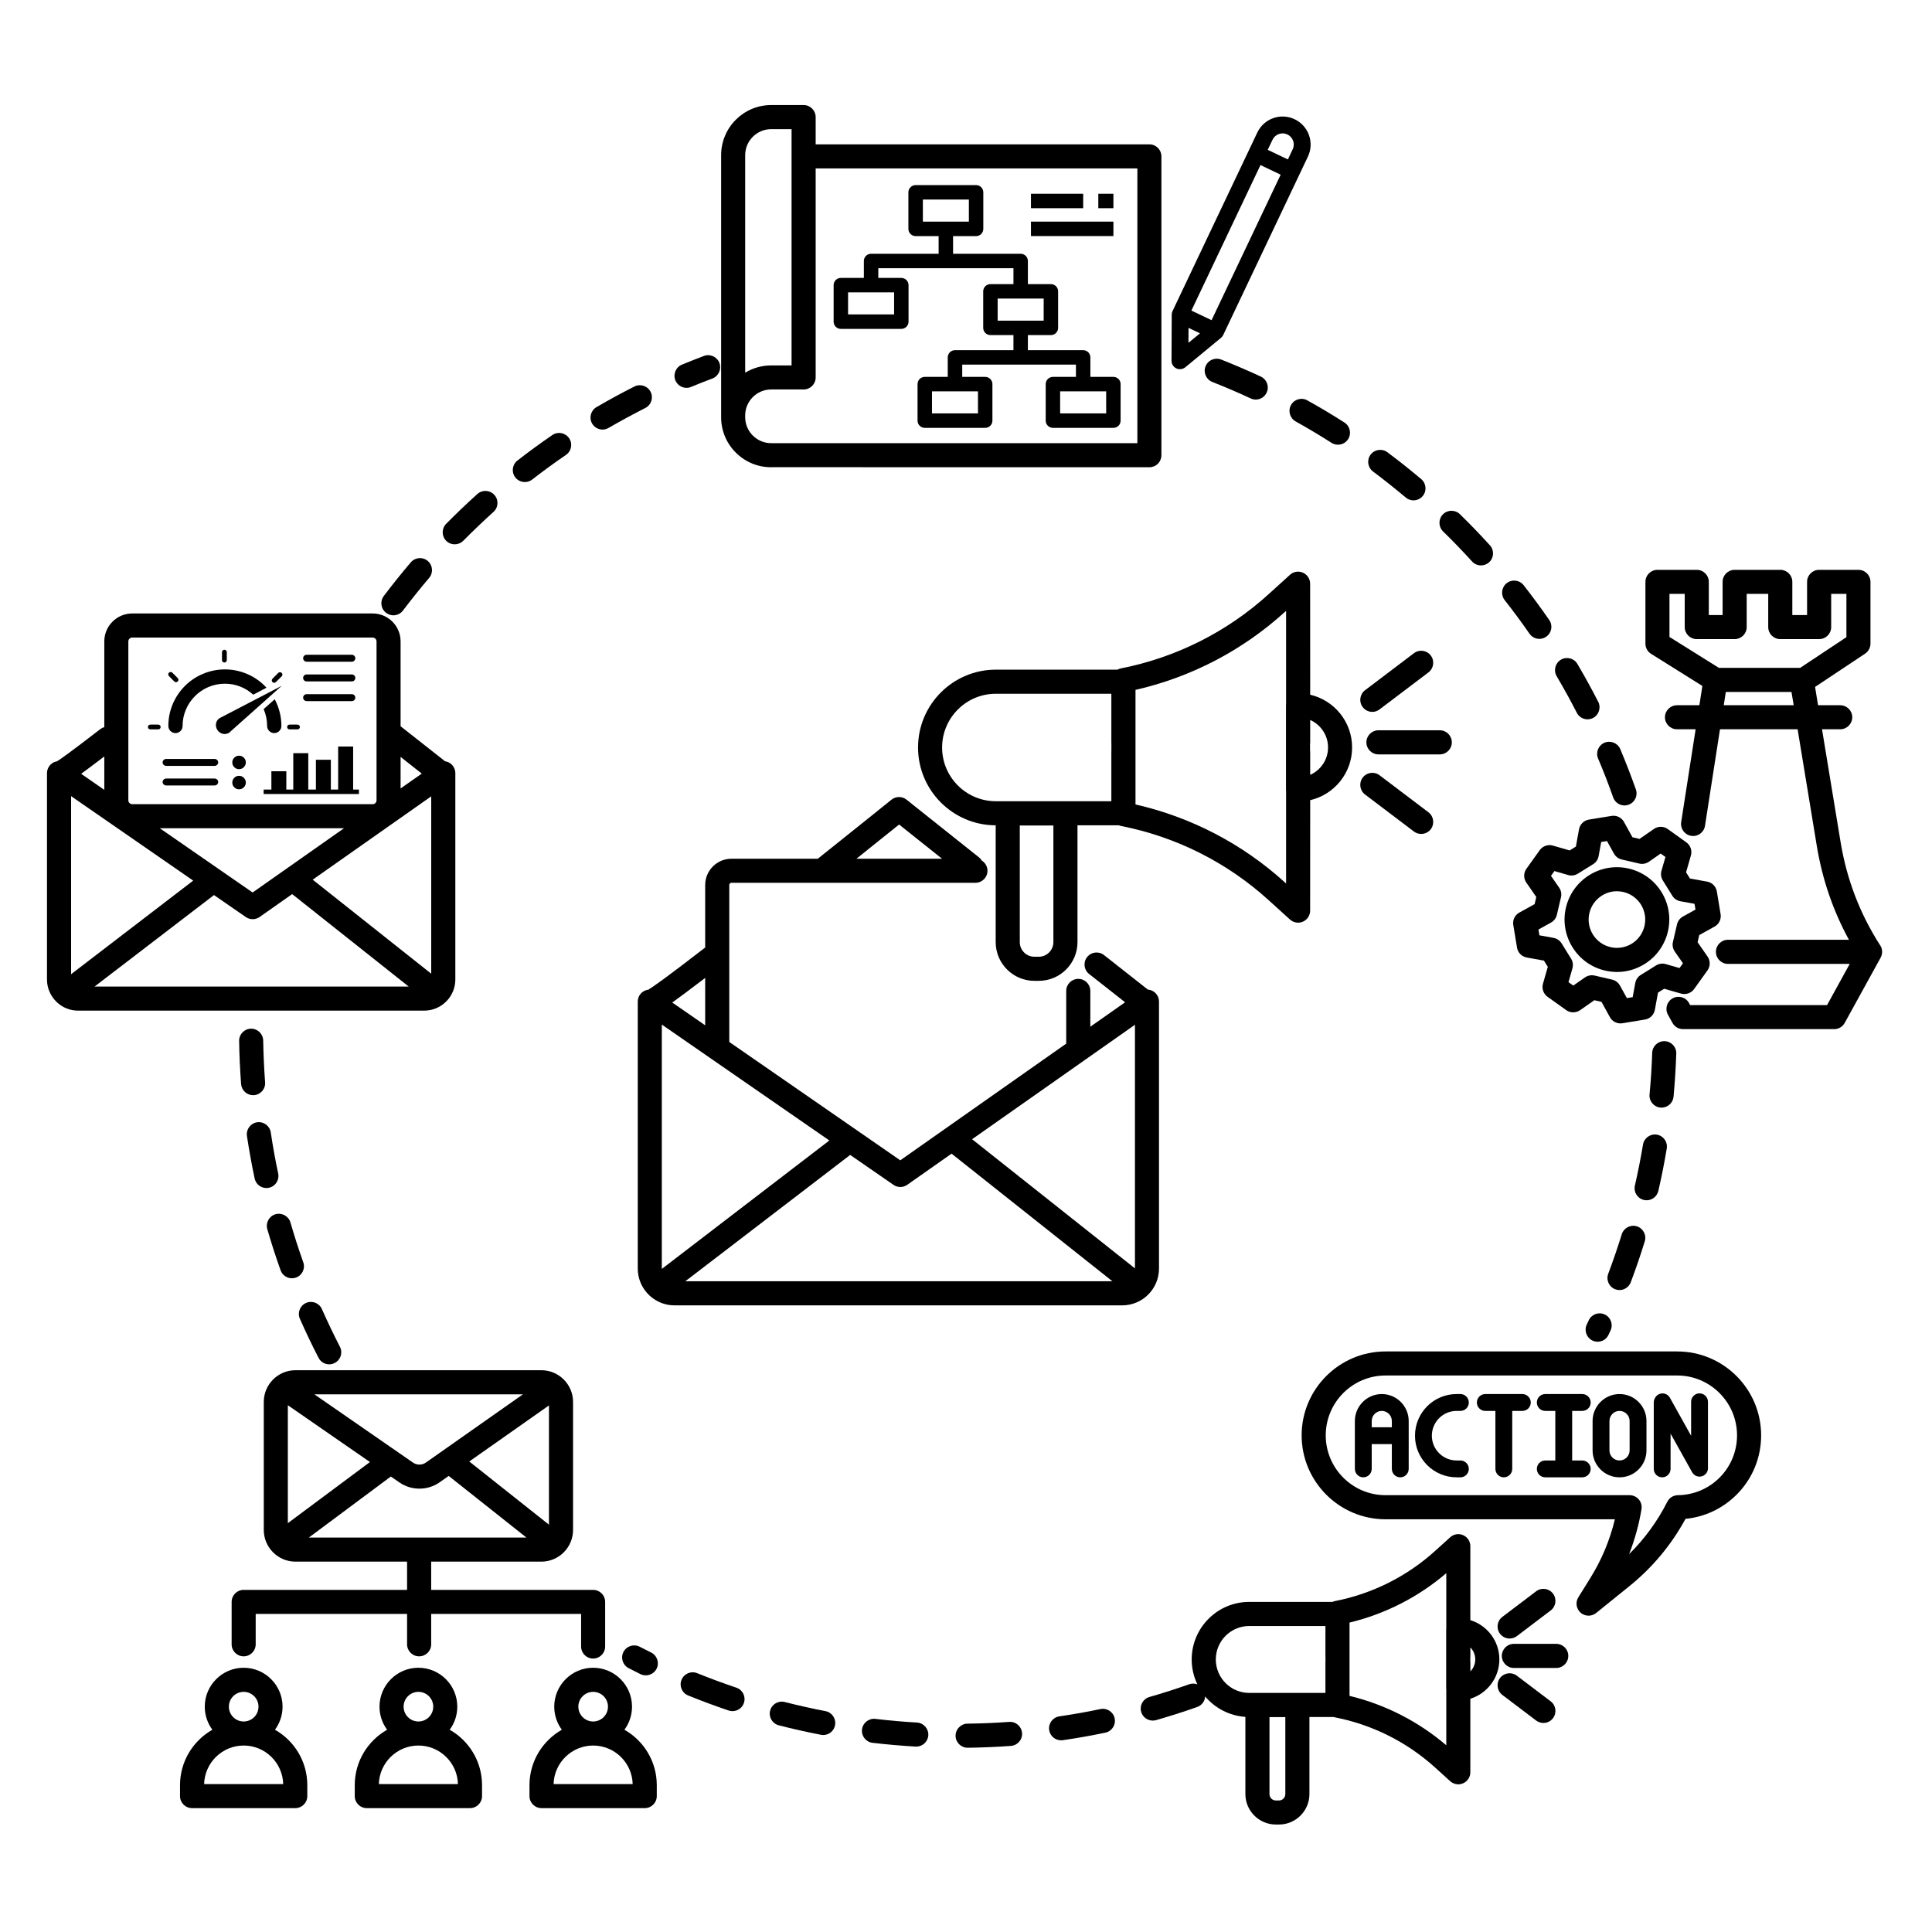 <svg xmlns="http://www.w3.org/2000/svg" xmlns:xlink="http://www.w3.org/1999/xlink" width="200" zoomAndPan="magnify" viewBox="0 0 150 150" height="200" preserveAspectRatio="xMidYMid meet" version="1.0"><defs><clipPath id="580e67c127"><path d="M 55 8.156 L 91 8.156 L 91 37 L 55 37 Z M 55 8.156 " clip-rule="nonzero"/></clipPath><clipPath id="9750cd2923"><path d="M 127 44 L 146.137 44 L 146.137 80 L 127 80 Z M 127 44 " clip-rule="nonzero"/></clipPath><clipPath id="326585a57c"><path d="M 3.637 47 L 36 47 L 36 79 L 3.637 79 Z M 3.637 47 " clip-rule="nonzero"/></clipPath><clipPath id="5f174dc7c6"><path d="M 88 119 L 117 119 L 117 141.656 L 88 141.656 Z M 88 119 " clip-rule="nonzero"/></clipPath></defs><rect x="-15" width="180" fill="#ffffff" y="-15" height="180" fill-opacity="1"/><rect x="-15" width="180" fill="#ffffff" y="-15" height="180" fill-opacity="1"/><g clip-path="url(#580e67c127)"><path fill="#000000" d="M 57.16 35.172 C 57.895 35.887 58.855 36.277 59.871 36.277 C 59.902 36.277 59.934 36.277 59.961 36.273 L 89.238 36.277 C 89.484 36.277 89.723 36.18 89.898 36.004 C 90.074 35.828 90.172 35.59 90.172 35.34 L 90.172 12.145 C 90.172 11.625 89.754 11.207 89.238 11.207 L 63.328 11.207 L 63.328 9.094 C 63.328 8.578 62.91 8.156 62.395 8.156 L 59.875 8.156 C 57.73 8.156 55.988 9.902 55.988 12.047 L 55.988 32.387 C 55.988 33.445 56.402 34.434 57.16 35.172 Z M 57.855 12.047 C 57.855 10.934 58.762 10.027 59.875 10.027 L 61.457 10.027 L 61.457 28.371 L 59.875 28.371 C 59.137 28.371 58.445 28.578 57.855 28.938 Z M 57.855 32.258 C 57.855 31.145 58.762 30.238 59.875 30.238 L 62.395 30.238 C 62.91 30.238 63.328 29.82 63.328 29.305 L 63.328 13.078 L 88.305 13.078 L 88.305 34.406 L 59.949 34.406 C 59.941 34.406 59.934 34.406 59.926 34.406 C 59.379 34.422 58.859 34.215 58.465 33.832 C 58.074 33.449 57.855 32.938 57.855 32.387 Z M 57.855 32.258 " fill-opacity="1" fill-rule="nonzero"/></g><path fill="#000000" d="M 65.281 25.535 L 69.977 25.535 C 70.285 25.535 70.539 25.285 70.539 24.973 L 70.539 22.137 C 70.539 21.828 70.285 21.578 69.977 21.578 L 68.191 21.578 L 68.191 20.824 L 78.684 20.824 L 78.684 22.059 L 76.898 22.059 C 76.586 22.059 76.336 22.309 76.336 22.617 L 76.336 25.453 C 76.336 25.762 76.586 26.016 76.898 26.016 L 78.684 26.016 L 78.684 27.188 L 74.145 27.188 C 73.836 27.188 73.582 27.438 73.582 27.75 L 73.582 29.262 L 71.797 29.262 C 71.488 29.262 71.238 29.512 71.238 29.82 L 71.238 32.66 C 71.238 32.969 71.488 33.219 71.797 33.219 L 76.492 33.219 C 76.801 33.219 77.051 32.969 77.051 32.66 L 77.051 29.82 C 77.051 29.512 76.801 29.262 76.492 29.262 L 74.707 29.262 L 74.707 28.309 L 83.535 28.309 L 83.535 29.262 L 81.75 29.262 C 81.441 29.262 81.188 29.512 81.188 29.82 L 81.188 32.66 C 81.188 32.969 81.441 33.219 81.75 33.219 L 86.445 33.219 C 86.754 33.219 87.004 32.969 87.004 32.66 L 87.004 29.82 C 87.004 29.512 86.754 29.262 86.445 29.262 L 84.656 29.262 L 84.656 27.75 C 84.656 27.438 84.406 27.188 84.098 27.188 L 79.805 27.188 L 79.805 26.016 L 81.59 26.016 C 81.902 26.016 82.152 25.762 82.152 25.453 L 82.152 22.617 C 82.152 22.309 81.902 22.059 81.59 22.059 L 79.805 22.059 L 79.805 20.266 C 79.805 19.953 79.555 19.703 79.246 19.703 L 73.996 19.703 L 73.996 18.332 L 75.785 18.332 C 76.094 18.332 76.344 18.078 76.344 17.77 L 76.344 14.934 C 76.344 14.625 76.094 14.371 75.785 14.371 L 71.09 14.371 C 70.781 14.371 70.527 14.625 70.527 14.934 L 70.527 17.77 C 70.527 18.078 70.781 18.332 71.09 18.332 L 72.875 18.332 L 72.875 19.703 L 67.629 19.703 C 67.32 19.703 67.07 19.953 67.07 20.266 L 67.07 21.578 L 65.281 21.578 C 64.973 21.578 64.723 21.828 64.723 22.137 L 64.723 24.973 C 64.723 25.285 64.973 25.535 65.281 25.535 Z M 75.93 30.383 L 75.93 32.098 L 72.359 32.098 L 72.359 30.383 Z M 85.883 30.383 L 85.883 32.098 L 82.309 32.098 L 82.309 30.383 Z M 81.031 23.18 L 81.031 24.895 L 77.457 24.895 L 77.457 23.18 Z M 71.652 17.207 L 71.652 15.492 L 75.223 15.492 L 75.223 17.207 Z M 65.844 22.699 L 69.418 22.699 L 69.418 24.414 L 65.844 24.414 Z M 65.844 22.699 " fill-opacity="1" fill-rule="nonzero"/><path fill="#000000" d="M 80.043 15.043 L 84.098 15.043 L 84.098 16.164 L 80.043 16.164 Z M 80.043 15.043 " fill-opacity="1" fill-rule="nonzero"/><path fill="#000000" d="M 85.273 15.043 L 86.445 15.043 L 86.445 16.164 L 85.273 16.164 Z M 85.273 15.043 " fill-opacity="1" fill-rule="nonzero"/><path fill="#000000" d="M 80.043 17.207 L 86.445 17.207 L 86.445 18.328 L 80.043 18.328 Z M 80.043 17.207 " fill-opacity="1" fill-rule="nonzero"/><path fill="#000000" d="M 91.328 28.602 C 91.418 28.645 91.516 28.664 91.609 28.664 C 91.758 28.664 91.906 28.613 92.027 28.516 L 94.793 26.234 C 94.867 26.176 94.926 26.098 94.969 26.012 L 100.895 13.531 L 101.547 12.156 C 102.062 11.074 101.598 9.773 100.516 9.258 C 99.988 9.008 99.398 8.977 98.852 9.172 C 98.305 9.367 97.867 9.766 97.617 10.289 L 96.965 11.664 L 91.039 24.145 C 90.996 24.23 90.973 24.324 90.973 24.422 L 90.957 28.008 C 90.953 28.262 91.102 28.492 91.328 28.602 Z M 98.797 10.852 C 98.898 10.641 99.074 10.484 99.289 10.406 C 99.508 10.328 99.742 10.34 99.953 10.441 C 100.387 10.645 100.57 11.164 100.363 11.594 L 99.992 12.379 L 99.211 12.008 L 98.426 11.633 Z M 97.863 12.816 L 99.43 13.562 L 94.066 24.859 L 92.5 24.113 Z M 92.277 25.457 L 93.168 25.879 L 92.27 26.617 Z M 92.277 25.457 " fill-opacity="1" fill-rule="nonzero"/><g clip-path="url(#9750cd2923)"><path fill="#000000" d="M 146.125 73.875 C 146.125 73.863 146.125 73.855 146.125 73.848 C 146.125 73.836 146.125 73.824 146.121 73.812 C 146.121 73.805 146.121 73.793 146.121 73.785 C 146.117 73.773 146.117 73.766 146.113 73.754 C 146.113 73.742 146.113 73.734 146.109 73.727 C 146.109 73.715 146.105 73.703 146.102 73.695 C 146.102 73.684 146.098 73.676 146.098 73.664 C 146.094 73.656 146.09 73.645 146.09 73.633 C 146.086 73.625 146.082 73.617 146.078 73.605 C 146.074 73.598 146.074 73.586 146.07 73.578 C 146.066 73.566 146.062 73.559 146.059 73.547 C 146.055 73.539 146.051 73.527 146.047 73.52 C 146.039 73.508 146.035 73.5 146.031 73.492 C 146.027 73.48 146.023 73.473 146.02 73.461 C 146.012 73.453 146.008 73.445 146.004 73.438 C 146 73.434 146 73.43 145.996 73.422 C 145.992 73.418 145.988 73.414 145.984 73.406 C 145.984 73.402 145.98 73.398 145.977 73.395 C 144.41 70.965 143.379 68.273 142.906 65.395 L 141.461 56.621 L 142.871 56.621 C 143.387 56.621 143.809 56.203 143.809 55.688 C 143.809 55.172 143.387 54.754 142.871 54.754 L 141.152 54.754 L 140.922 53.332 L 144.805 50.75 C 145.066 50.574 145.223 50.285 145.223 49.969 L 145.223 45.176 C 145.223 44.66 144.805 44.242 144.289 44.242 L 141.238 44.242 C 140.719 44.242 140.301 44.66 140.301 45.176 L 140.301 47.754 L 139.156 47.754 L 139.156 45.176 C 139.156 44.66 138.738 44.242 138.219 44.242 L 134.676 44.242 C 134.16 44.242 133.742 44.66 133.742 45.176 L 133.742 47.754 L 132.672 47.754 L 132.672 45.176 C 132.672 44.66 132.25 44.242 131.734 44.242 L 128.684 44.242 C 128.168 44.242 127.75 44.66 127.75 45.176 L 127.75 49.969 C 127.75 50.293 127.914 50.594 128.188 50.762 L 132.172 53.258 L 131.938 54.754 L 130.203 54.754 C 129.688 54.754 129.266 55.172 129.266 55.688 C 129.266 56.203 129.688 56.621 130.203 56.621 L 131.648 56.621 L 130.527 63.828 C 130.449 64.34 130.797 64.816 131.309 64.895 C 131.816 64.977 132.297 64.625 132.375 64.117 L 133.539 56.621 L 139.566 56.621 L 141.059 65.695 C 141.484 68.273 142.32 70.711 143.551 72.965 L 134.156 72.965 C 133.641 72.965 133.223 73.383 133.223 73.898 C 133.223 74.418 133.641 74.836 134.156 74.836 L 143.613 74.836 L 141.852 78.035 L 131.223 78.035 L 131.133 77.875 C 130.887 77.422 130.316 77.258 129.867 77.508 C 129.414 77.758 129.25 78.324 129.496 78.777 L 129.852 79.418 C 130.016 79.719 130.328 79.902 130.668 79.902 L 142.406 79.902 C 142.746 79.902 143.059 79.719 143.223 79.418 L 146.012 74.352 C 146.012 74.352 146.012 74.348 146.012 74.348 C 146.016 74.34 146.02 74.336 146.023 74.328 C 146.027 74.316 146.035 74.305 146.039 74.293 C 146.043 74.285 146.047 74.277 146.051 74.27 C 146.055 74.258 146.059 74.246 146.062 74.234 C 146.066 74.227 146.07 74.219 146.074 74.211 C 146.078 74.199 146.082 74.188 146.086 74.176 C 146.086 74.168 146.09 74.16 146.09 74.148 C 146.094 74.141 146.098 74.129 146.102 74.117 C 146.102 74.109 146.105 74.098 146.105 74.09 C 146.109 74.078 146.109 74.066 146.113 74.059 C 146.113 74.047 146.117 74.039 146.117 74.031 C 146.117 74.02 146.121 74.008 146.121 73.996 C 146.121 73.988 146.121 73.977 146.125 73.969 C 146.125 73.957 146.125 73.945 146.125 73.938 C 146.125 73.926 146.125 73.918 146.125 73.906 C 146.125 73.895 146.125 73.887 146.125 73.875 Z M 133.832 54.754 L 133.992 53.723 L 139.09 53.723 L 139.262 54.754 Z M 133.453 51.852 L 129.617 49.453 L 129.617 46.109 L 130.801 46.109 L 130.801 48.688 C 130.801 49.203 131.219 49.621 131.734 49.621 L 134.676 49.621 C 135.191 49.621 135.613 49.203 135.613 48.688 L 135.613 46.109 L 137.285 46.109 L 137.285 48.688 C 137.285 49.203 137.703 49.621 138.219 49.621 L 141.238 49.621 C 141.754 49.621 142.172 49.203 142.172 48.688 L 142.172 46.109 L 143.355 46.109 L 143.355 49.469 L 139.766 51.852 Z M 133.453 51.852 " fill-opacity="1" fill-rule="nonzero"/></g><path fill="#000000" d="M 119.547 66.004 L 118.512 67.449 C 118.281 67.77 118.277 68.199 118.504 68.527 L 119.277 69.641 L 119.148 70.195 L 117.961 70.852 C 117.613 71.043 117.426 71.43 117.492 71.82 L 117.781 73.574 C 117.844 73.965 118.148 74.27 118.535 74.34 L 119.871 74.582 L 120.172 75.066 L 119.797 76.371 C 119.688 76.75 119.828 77.156 120.148 77.387 L 121.594 78.422 C 121.914 78.652 122.344 78.656 122.672 78.434 L 123.785 77.656 L 124.34 77.785 L 124.996 78.977 C 125.16 79.277 125.477 79.457 125.812 79.457 C 125.863 79.457 125.914 79.453 125.965 79.445 L 127.719 79.156 C 128.105 79.094 128.414 78.789 128.484 78.398 L 128.727 77.066 L 129.207 76.766 L 130.512 77.141 C 130.891 77.25 131.301 77.109 131.531 76.789 L 132.566 75.344 C 132.797 75.023 132.801 74.59 132.574 74.266 L 131.801 73.152 L 131.93 72.598 L 133.117 71.941 C 133.465 71.75 133.652 71.359 133.586 70.969 L 133.297 69.219 C 133.234 68.828 132.93 68.52 132.543 68.449 L 131.207 68.207 L 130.906 67.727 L 131.281 66.422 C 131.391 66.043 131.25 65.633 130.93 65.402 L 129.484 64.367 C 129.164 64.137 128.734 64.133 128.41 64.359 L 127.293 65.133 L 126.742 65.004 L 126.086 63.816 C 125.895 63.469 125.504 63.281 125.113 63.348 L 123.363 63.633 C 122.973 63.699 122.664 64 122.594 64.391 L 122.352 65.727 L 121.871 66.027 L 120.566 65.652 C 120.188 65.539 119.777 65.684 119.547 66.004 Z M 120.684 67.629 L 121.75 67.938 C 122.004 68.012 122.277 67.973 122.504 67.832 L 123.691 67.094 C 123.918 66.957 124.07 66.727 124.117 66.465 L 124.316 65.371 L 124.766 65.297 L 125.305 66.27 C 125.434 66.504 125.652 66.668 125.91 66.73 L 127.273 67.047 C 127.531 67.109 127.801 67.055 128.02 66.906 L 128.934 66.27 L 129.305 66.535 L 128.996 67.605 C 128.922 67.859 128.961 68.133 129.102 68.359 L 129.84 69.547 C 129.977 69.773 130.207 69.926 130.465 69.973 L 131.562 70.172 L 131.637 70.621 L 130.66 71.16 C 130.43 71.289 130.266 71.508 130.203 71.766 L 129.887 73.129 C 129.824 73.387 129.879 73.656 130.027 73.875 L 130.664 74.789 L 130.398 75.16 L 129.328 74.852 C 129.074 74.777 128.801 74.816 128.574 74.957 L 127.387 75.695 C 127.164 75.836 127.008 76.062 126.961 76.324 L 126.762 77.418 L 126.312 77.492 L 125.773 76.52 C 125.645 76.285 125.426 76.121 125.168 76.059 L 123.805 75.742 C 123.734 75.727 123.664 75.719 123.594 75.719 C 123.406 75.719 123.219 75.773 123.062 75.883 L 122.148 76.52 L 121.777 76.254 L 122.082 75.184 C 122.156 74.93 122.117 74.656 121.98 74.434 L 121.242 73.242 C 121.102 73.02 120.875 72.863 120.613 72.816 L 119.52 72.617 L 119.445 72.168 L 120.418 71.629 C 120.648 71.5 120.816 71.281 120.875 71.023 L 121.195 69.66 C 121.254 69.402 121.203 69.133 121.051 68.914 L 120.418 68 Z M 120.684 67.629 " fill-opacity="1" fill-rule="nonzero"/><path fill="#000000" d="M 124.613 75.355 C 124.926 75.426 125.238 75.465 125.547 75.465 C 126.297 75.465 127.031 75.254 127.684 74.848 C 129.59 73.664 130.176 71.152 128.992 69.25 C 127.809 67.344 125.297 66.758 123.395 67.941 C 122.473 68.516 121.828 69.414 121.578 70.469 C 121.332 71.527 121.512 72.617 122.086 73.543 C 122.66 74.465 123.559 75.109 124.613 75.355 Z M 123.398 70.895 C 123.535 70.324 123.883 69.84 124.379 69.527 C 124.734 69.309 125.129 69.195 125.535 69.195 C 125.703 69.195 125.871 69.215 126.039 69.254 C 126.609 69.391 127.094 69.738 127.406 70.234 C 128.043 71.266 127.727 72.621 126.699 73.262 C 126.199 73.57 125.609 73.668 125.039 73.535 C 124.469 73.402 123.984 73.051 123.672 72.555 C 123.363 72.055 123.266 71.469 123.398 70.895 Z M 123.398 70.895 " fill-opacity="1" fill-rule="nonzero"/><path fill="#000000" d="M 23.805 54.434 L 27.316 54.434 C 27.465 54.434 27.586 54.312 27.586 54.164 C 27.586 54.016 27.465 53.895 27.316 53.895 L 23.805 53.895 C 23.656 53.895 23.535 54.016 23.535 54.164 C 23.535 54.312 23.656 54.434 23.805 54.434 Z M 23.805 54.434 " fill-opacity="1" fill-rule="nonzero"/><path fill="#000000" d="M 12.914 59.465 L 16.652 59.465 C 16.812 59.465 16.941 59.344 16.941 59.195 C 16.941 59.043 16.812 58.922 16.652 58.922 L 12.914 58.922 C 12.754 58.922 12.625 59.043 12.625 59.195 C 12.625 59.344 12.754 59.465 12.914 59.465 Z M 12.914 59.465 " fill-opacity="1" fill-rule="nonzero"/><path fill="#000000" d="M 12.914 60.984 L 16.652 60.984 C 16.812 60.984 16.941 60.863 16.941 60.715 C 16.941 60.566 16.812 60.445 16.652 60.445 L 12.914 60.445 C 12.754 60.445 12.625 60.566 12.625 60.715 C 12.625 60.863 12.754 60.984 12.914 60.984 Z M 12.914 60.984 " fill-opacity="1" fill-rule="nonzero"/><path fill="#000000" d="M 23.805 52.906 L 27.316 52.906 C 27.465 52.906 27.586 52.785 27.586 52.637 C 27.586 52.484 27.465 52.363 27.316 52.363 L 23.805 52.363 C 23.656 52.363 23.535 52.484 23.535 52.637 C 23.535 52.785 23.656 52.906 23.805 52.906 Z M 23.805 52.906 " fill-opacity="1" fill-rule="nonzero"/><path fill="#000000" d="M 23.805 51.375 L 27.316 51.375 C 27.465 51.375 27.586 51.254 27.586 51.105 C 27.586 50.957 27.465 50.836 27.316 50.836 L 23.805 50.836 C 23.656 50.836 23.535 50.957 23.535 51.105 C 23.535 51.254 23.656 51.375 23.805 51.375 Z M 23.805 51.375 " fill-opacity="1" fill-rule="nonzero"/><path fill="#000000" d="M 21.07 59.879 L 21.07 61.301 L 20.469 61.301 L 20.469 61.648 L 27.867 61.648 L 27.867 61.301 L 27.418 61.301 L 27.418 57.961 L 26.254 57.961 L 26.254 61.301 L 25.688 61.301 L 25.688 58.988 L 24.527 58.988 L 24.527 61.301 L 23.934 61.301 L 23.934 58.477 L 22.77 58.477 L 22.77 61.301 L 22.23 61.301 L 22.23 59.879 Z M 21.07 59.879 " fill-opacity="1" fill-rule="nonzero"/><path fill="#000000" d="M 17.129 55.715 C 17.109 55.723 17.09 55.73 17.074 55.742 L 17.031 55.762 L 17.031 55.766 L 17.035 55.766 C 16.988 55.797 16.945 55.836 16.914 55.875 C 16.891 55.898 16.875 55.926 16.855 55.953 C 16.848 55.969 16.836 55.988 16.828 56.008 C 16.824 56.016 16.816 56.027 16.812 56.035 C 16.805 56.055 16.797 56.074 16.793 56.094 C 16.781 56.137 16.77 56.176 16.766 56.219 C 16.766 56.238 16.762 56.262 16.762 56.281 C 16.762 56.324 16.766 56.367 16.773 56.41 C 16.777 56.43 16.781 56.453 16.785 56.473 C 16.809 56.547 16.84 56.621 16.887 56.688 C 16.895 56.699 16.902 56.711 16.91 56.719 C 16.914 56.723 16.914 56.727 16.918 56.73 C 16.926 56.738 16.93 56.746 16.938 56.75 C 16.938 56.754 16.941 56.758 16.945 56.762 C 16.953 56.77 16.957 56.773 16.965 56.781 C 16.969 56.785 16.969 56.789 16.973 56.789 C 16.98 56.797 16.992 56.809 17 56.816 C 17 56.816 17.004 56.82 17.004 56.82 C 17.012 56.828 17.02 56.836 17.031 56.84 C 17.031 56.844 17.035 56.848 17.039 56.848 C 17.047 56.855 17.055 56.859 17.059 56.863 C 17.062 56.867 17.066 56.867 17.07 56.871 C 17.078 56.875 17.086 56.883 17.094 56.887 C 17.098 56.887 17.102 56.891 17.102 56.891 C 17.113 56.898 17.125 56.902 17.137 56.91 C 17.137 56.91 17.141 56.914 17.145 56.914 C 17.152 56.918 17.16 56.922 17.168 56.926 C 17.172 56.93 17.176 56.93 17.18 56.93 C 17.188 56.934 17.195 56.938 17.203 56.941 C 17.207 56.941 17.211 56.945 17.215 56.945 C 17.227 56.949 17.234 56.953 17.246 56.957 C 17.246 56.957 17.25 56.957 17.25 56.957 C 17.262 56.961 17.273 56.965 17.285 56.969 C 17.289 56.969 17.293 56.969 17.297 56.973 C 17.305 56.973 17.312 56.977 17.32 56.977 C 17.324 56.977 17.328 56.977 17.332 56.98 C 17.344 56.98 17.352 56.98 17.359 56.984 C 17.363 56.984 17.367 56.984 17.371 56.984 C 17.383 56.984 17.395 56.988 17.406 56.988 C 17.418 56.988 17.43 56.988 17.441 56.988 C 17.445 56.988 17.445 56.988 17.445 56.988 C 17.449 56.988 17.449 56.988 17.453 56.988 C 17.465 56.988 17.477 56.988 17.484 56.988 C 17.488 56.988 17.492 56.988 17.496 56.988 C 17.508 56.984 17.523 56.984 17.535 56.98 C 17.539 56.98 17.543 56.98 17.543 56.98 C 17.555 56.98 17.566 56.977 17.578 56.973 C 17.582 56.973 17.586 56.973 17.586 56.973 C 17.602 56.969 17.613 56.965 17.629 56.961 C 17.629 56.961 17.633 56.961 17.633 56.961 C 17.645 56.957 17.656 56.953 17.668 56.949 C 17.672 56.945 17.676 56.945 17.676 56.945 C 17.691 56.938 17.703 56.934 17.715 56.93 C 17.715 56.926 17.719 56.926 17.719 56.926 C 17.73 56.922 17.742 56.914 17.754 56.906 C 17.758 56.906 17.758 56.902 17.762 56.902 C 17.773 56.895 17.789 56.887 17.801 56.879 C 17.844 56.852 17.879 56.816 17.914 56.777 L 21.875 53.246 Z M 17.129 55.715 " fill-opacity="1" fill-rule="nonzero"/><path fill="#000000" d="M 13.07 56.363 C 13.07 56.668 13.32 56.918 13.625 56.918 C 13.93 56.918 14.176 56.668 14.176 56.363 C 14.176 54.555 15.648 53.082 17.461 53.082 C 18.305 53.082 19.078 53.402 19.66 53.934 L 20.691 53.395 C 20.652 53.352 20.605 53.305 20.562 53.258 C 20.16 52.855 19.691 52.539 19.168 52.32 C 18.625 52.09 18.051 51.973 17.461 51.973 C 16.867 51.973 16.293 52.09 15.75 52.32 C 15.227 52.539 14.758 52.855 14.355 53.258 C 13.953 53.664 13.637 54.133 13.414 54.656 C 13.188 55.195 13.07 55.77 13.07 56.363 Z M 13.07 56.363 " fill-opacity="1" fill-rule="nonzero"/><path fill="#000000" d="M 20.469 55.055 C 20.645 55.453 20.738 55.898 20.738 56.363 C 20.738 56.668 20.988 56.918 21.293 56.918 C 21.598 56.918 21.848 56.668 21.848 56.363 C 21.848 55.77 21.73 55.195 21.5 54.656 C 21.449 54.527 21.391 54.406 21.328 54.289 Z M 20.469 55.055 " fill-opacity="1" fill-rule="nonzero"/><path fill="#000000" d="M 11.668 56.629 L 12.289 56.629 C 12.391 56.629 12.473 56.547 12.473 56.445 C 12.473 56.34 12.391 56.258 12.289 56.258 L 11.668 56.258 C 11.566 56.258 11.484 56.34 11.484 56.445 C 11.484 56.547 11.566 56.629 11.668 56.629 Z M 11.668 56.629 " fill-opacity="1" fill-rule="nonzero"/><path fill="#000000" d="M 13.535 52.91 C 13.57 52.945 13.621 52.965 13.668 52.965 C 13.715 52.965 13.762 52.945 13.801 52.91 C 13.871 52.836 13.871 52.719 13.801 52.648 L 13.379 52.227 C 13.309 52.156 13.191 52.156 13.117 52.227 C 13.043 52.301 13.043 52.418 13.117 52.492 Z M 13.535 52.91 " fill-opacity="1" fill-rule="nonzero"/><path fill="#000000" d="M 22.48 56.629 L 23.098 56.629 C 23.199 56.629 23.285 56.547 23.285 56.445 C 23.285 56.34 23.199 56.258 23.098 56.258 L 22.48 56.258 C 22.375 56.258 22.293 56.34 22.293 56.445 C 22.293 56.547 22.375 56.629 22.48 56.629 Z M 22.48 56.629 " fill-opacity="1" fill-rule="nonzero"/><path fill="#000000" d="M 21.289 53.012 C 21.336 53.012 21.383 52.996 21.418 52.957 L 21.871 52.508 C 21.945 52.434 21.945 52.316 21.871 52.242 C 21.797 52.172 21.68 52.172 21.605 52.242 L 21.156 52.695 C 21.082 52.766 21.082 52.887 21.156 52.957 C 21.191 52.996 21.238 53.012 21.289 53.012 Z M 21.289 53.012 " fill-opacity="1" fill-rule="nonzero"/><path fill="#000000" d="M 17.422 51.438 C 17.523 51.438 17.609 51.355 17.609 51.25 L 17.609 50.633 C 17.609 50.531 17.523 50.445 17.422 50.445 C 17.32 50.445 17.234 50.531 17.234 50.633 L 17.234 51.25 C 17.234 51.352 17.32 51.438 17.422 51.438 Z M 17.422 51.438 " fill-opacity="1" fill-rule="nonzero"/><path fill="#000000" d="M 19.086 59.195 C 19.086 59.34 19.031 59.461 18.93 59.566 C 18.828 59.668 18.703 59.719 18.559 59.719 C 18.414 59.719 18.293 59.668 18.191 59.566 C 18.086 59.461 18.035 59.34 18.035 59.195 C 18.035 59.051 18.086 58.926 18.191 58.824 C 18.293 58.723 18.414 58.672 18.559 58.672 C 18.703 58.672 18.828 58.723 18.93 58.824 C 19.031 58.926 19.086 59.051 19.086 59.195 Z M 19.086 59.195 " fill-opacity="1" fill-rule="nonzero"/><path fill="#000000" d="M 19.086 60.758 C 19.086 60.902 19.031 61.027 18.93 61.129 C 18.828 61.23 18.703 61.281 18.559 61.281 C 18.414 61.281 18.293 61.23 18.191 61.129 C 18.086 61.027 18.035 60.902 18.035 60.758 C 18.035 60.613 18.086 60.488 18.191 60.387 C 18.293 60.285 18.414 60.234 18.559 60.234 C 18.703 60.234 18.828 60.285 18.93 60.387 C 19.031 60.488 19.086 60.613 19.086 60.758 Z M 19.086 60.758 " fill-opacity="1" fill-rule="nonzero"/><g clip-path="url(#326585a57c)"><path fill="#000000" d="M 35.352 76.051 L 35.352 60.027 C 35.352 59.68 35.156 59.359 34.848 59.199 C 34.754 59.152 34.656 59.121 34.555 59.105 L 31.121 56.402 C 31.117 56.398 31.109 56.395 31.102 56.391 L 31.102 49.797 C 31.102 48.602 30.129 47.629 28.934 47.629 L 10.266 47.629 C 9.07 47.629 8.098 48.602 8.098 49.797 L 8.098 56.453 C 7.988 56.484 7.879 56.539 7.781 56.613 C 5.492 58.383 4.699 58.938 4.426 59.109 C 4.332 59.125 4.238 59.156 4.148 59.199 C 3.844 59.363 3.648 59.68 3.648 60.027 L 3.648 76.051 C 3.648 76.738 3.941 77.359 4.406 77.801 C 4.438 77.832 4.469 77.863 4.504 77.891 C 4.926 78.25 5.469 78.465 6.066 78.465 L 32.934 78.465 C 34.266 78.465 35.352 77.383 35.352 76.051 Z M 31.102 58.766 L 32.746 60.062 L 31.102 61.215 Z M 33.48 61.828 L 33.48 75.598 L 24.277 68.297 Z M 19.613 69.293 L 12.406 64.305 L 26.707 64.305 Z M 9.965 49.797 C 9.965 49.633 10.102 49.5 10.266 49.5 L 28.934 49.5 C 29.098 49.5 29.234 49.633 29.234 49.797 L 29.234 62.137 C 29.234 62.301 29.098 62.438 28.934 62.438 L 10.266 62.438 C 10.102 62.438 9.965 62.301 9.965 62.137 Z M 8.098 58.73 L 8.098 61.324 L 6.301 60.078 C 6.723 59.773 7.301 59.34 8.098 58.73 Z M 5.52 75.637 L 5.52 61.812 L 15 68.371 Z M 7.34 76.598 L 16.613 69.492 L 19.086 71.199 C 19.406 71.422 19.836 71.422 20.156 71.195 L 22.684 69.418 L 31.734 76.598 Z M 7.34 76.598 " fill-opacity="1" fill-rule="nonzero"/></g><path fill="#000000" d="M 80.309 76.152 L 80.652 76.152 C 82.309 76.152 83.656 74.801 83.656 73.145 L 83.656 64.078 L 86.867 64.078 C 86.922 64.102 86.98 64.117 87.039 64.129 C 91.301 64.965 95.258 66.953 98.477 69.871 L 100.156 71.395 C 100.332 71.551 100.559 71.637 100.785 71.637 C 100.914 71.637 101.043 71.609 101.164 71.555 C 101.5 71.406 101.719 71.07 101.719 70.699 L 101.723 62.125 C 103.586 61.695 104.977 60.023 104.977 58.031 C 104.977 56.039 103.586 54.367 101.723 53.938 L 101.719 45.316 C 101.719 44.949 101.5 44.613 101.164 44.465 C 100.824 44.312 100.43 44.375 100.156 44.625 L 98.477 46.148 C 95.258 49.066 91.301 51.051 87.039 51.891 C 86.938 51.91 86.844 51.945 86.758 51.992 L 77.316 51.992 C 73.984 51.992 71.277 54.703 71.277 58.035 C 71.277 61.363 73.98 64.07 77.305 64.078 L 77.305 73.145 C 77.305 74.801 78.652 76.152 80.309 76.152 Z M 101.711 57.785 C 101.719 57.742 101.723 57.691 101.723 57.645 L 101.723 55.898 C 102.539 56.262 103.109 57.082 103.109 58.031 C 103.109 58.98 102.539 59.797 101.723 60.16 L 101.723 58.371 C 101.723 58.324 101.719 58.277 101.711 58.23 Z M 88.16 58.371 L 88.16 53.562 C 92.465 52.582 96.453 50.508 99.73 47.535 L 99.852 47.426 L 99.852 54.629 C 99.848 54.676 99.844 54.719 99.844 54.766 L 99.844 61.297 C 99.844 61.344 99.848 61.387 99.852 61.43 L 99.852 68.594 L 99.73 68.484 C 96.453 65.512 92.465 63.438 88.16 62.457 Z M 81.785 73.145 C 81.785 73.77 81.277 74.281 80.652 74.281 L 80.309 74.281 C 79.684 74.281 79.176 73.77 79.176 73.145 L 79.176 64.09 L 81.785 64.09 Z M 73.145 58.035 C 73.145 55.734 75.016 53.863 77.316 53.863 L 86.285 53.863 L 86.285 57.645 C 86.285 57.684 86.285 57.719 86.289 57.754 L 86.289 58.266 C 86.285 58.301 86.285 58.336 86.285 58.371 L 86.285 62.207 L 77.316 62.207 C 75.016 62.207 73.145 60.336 73.145 58.035 Z M 73.145 58.035 " fill-opacity="1" fill-rule="nonzero"/><path fill="#000000" d="M 111.785 56.699 L 107.023 56.699 C 106.508 56.699 106.086 57.117 106.086 57.637 C 106.086 58.152 106.508 58.57 107.023 58.57 L 111.785 58.57 C 112.301 58.57 112.719 58.152 112.719 57.637 C 112.719 57.117 112.301 56.699 111.785 56.699 Z M 111.785 56.699 " fill-opacity="1" fill-rule="nonzero"/><path fill="#000000" d="M 106.547 55.27 C 106.742 55.27 106.941 55.207 107.109 55.078 L 110.906 52.203 C 111.316 51.891 111.398 51.305 111.086 50.895 C 110.773 50.48 110.188 50.402 109.777 50.715 L 105.98 53.59 C 105.57 53.902 105.488 54.488 105.801 54.898 C 105.984 55.141 106.262 55.27 106.547 55.27 Z M 106.547 55.27 " fill-opacity="1" fill-rule="nonzero"/><path fill="#000000" d="M 105.98 61.684 L 109.777 64.559 C 109.945 64.688 110.145 64.746 110.34 64.746 C 110.621 64.746 110.902 64.621 111.086 64.379 C 111.398 63.965 111.316 63.379 110.906 63.066 L 107.109 60.191 C 106.699 59.879 106.113 59.961 105.801 60.371 C 105.488 60.785 105.57 61.371 105.98 61.684 Z M 105.98 61.684 " fill-opacity="1" fill-rule="nonzero"/><path fill="#000000" d="M 89.984 98.492 L 89.984 77.766 C 89.984 77.414 89.793 77.094 89.48 76.934 C 89.367 76.875 89.246 76.84 89.121 76.832 L 85.715 74.152 C 85.309 73.832 84.723 73.902 84.402 74.309 C 84.082 74.715 84.152 75.301 84.559 75.621 L 87.352 77.816 L 84.652 79.715 L 84.652 76.934 C 84.652 76.418 84.234 76 83.719 76 C 83.199 76 82.781 76.418 82.781 76.934 L 82.781 81.027 L 69.898 90.086 L 56.621 80.898 L 56.621 68.711 C 56.621 68.617 56.695 68.539 56.789 68.539 L 75.734 68.539 C 76.25 68.539 76.668 68.121 76.668 67.605 C 76.668 67.27 76.488 66.977 76.223 66.812 C 76.168 66.719 76.094 66.633 76.004 66.562 L 70.383 62.086 C 70.039 61.812 69.555 61.812 69.211 62.09 C 69.188 62.109 66.676 64.137 63.508 66.66 C 63.504 66.664 63.5 66.668 63.496 66.672 L 56.789 66.672 C 55.668 66.672 54.75 67.586 54.75 68.711 L 54.75 73.566 C 51.676 75.945 50.668 76.637 50.344 76.836 C 50.23 76.848 50.121 76.883 50.016 76.938 C 49.707 77.098 49.516 77.418 49.516 77.766 L 49.516 98.496 C 49.516 99.312 49.863 100.051 50.414 100.57 C 50.445 100.605 50.48 100.633 50.516 100.66 C 51.016 101.09 51.66 101.348 52.367 101.348 L 87.137 101.348 C 88.707 101.344 89.984 100.066 89.984 98.492 Z M 69.805 64.016 L 73.141 66.672 L 66.492 66.672 C 67.949 65.504 69.137 64.551 69.805 64.016 Z M 54.75 75.926 L 54.75 79.605 L 52.195 77.836 C 52.742 77.441 53.551 76.844 54.75 75.926 Z M 51.387 98.516 C 51.387 98.508 51.383 98.5 51.383 98.492 L 51.383 79.547 L 64.391 88.547 Z M 53.207 99.477 L 66.008 89.668 L 69.371 91.992 C 69.691 92.215 70.117 92.215 70.438 91.988 L 73.879 89.57 L 86.367 99.477 Z M 88.117 98.477 L 75.473 88.449 L 88.117 79.562 Z M 88.117 98.477 " fill-opacity="1" fill-rule="nonzero"/><g clip-path="url(#5f174dc7c6)"><path fill="#000000" d="M 114.156 125.785 L 114.156 120.043 C 114.156 119.676 113.938 119.34 113.602 119.191 C 113.262 119.039 112.867 119.105 112.594 119.352 L 111.43 120.406 C 109.242 122.387 106.555 123.738 103.66 124.305 C 103.586 124.32 103.516 124.344 103.453 124.371 L 96.988 124.371 C 94.527 124.371 92.523 126.375 92.523 128.84 C 92.523 129.531 92.684 130.188 92.961 130.77 C 92.766 130.699 92.543 130.691 92.328 130.766 C 91.316 131.125 90.277 131.457 89.242 131.754 C 88.746 131.895 88.457 132.414 88.602 132.91 C 88.719 133.32 89.094 133.586 89.5 133.586 C 89.582 133.586 89.672 133.574 89.758 133.551 C 90.828 133.242 91.902 132.902 92.949 132.531 C 93.312 132.402 93.547 132.074 93.57 131.715 C 94.332 132.617 95.445 133.215 96.691 133.297 L 96.691 139.289 C 96.691 140.594 97.754 141.656 99.059 141.656 L 99.297 141.656 C 100.602 141.656 101.664 140.594 101.664 139.289 L 101.664 133.309 L 103.547 133.309 C 103.582 133.32 103.621 133.332 103.656 133.336 C 106.555 133.906 109.242 135.254 111.43 137.238 L 112.594 138.293 C 112.77 138.449 112.992 138.535 113.219 138.535 C 113.348 138.535 113.477 138.508 113.598 138.453 C 113.938 138.305 114.156 137.969 114.156 137.602 L 114.156 131.891 C 115.461 131.484 116.41 130.27 116.41 128.836 C 116.41 127.402 115.461 126.188 114.156 125.785 Z M 99.793 139.289 C 99.793 139.566 99.57 139.789 99.297 139.789 L 99.059 139.789 C 98.785 139.789 98.562 139.566 98.562 139.289 L 98.562 133.316 L 99.793 133.316 Z M 102.91 128.984 C 102.906 129.012 102.906 129.043 102.906 129.074 L 102.906 131.438 L 96.992 131.438 C 95.559 131.438 94.395 130.273 94.395 128.84 C 94.395 127.406 95.559 126.242 96.992 126.242 L 102.906 126.242 L 102.906 128.57 C 102.906 128.602 102.906 128.633 102.91 128.66 Z M 112.289 131.207 L 112.289 135.504 C 110.121 133.652 107.547 132.336 104.777 131.668 L 104.777 125.977 C 107.547 125.309 110.121 123.996 112.289 122.141 L 112.289 126.469 C 112.285 126.504 112.281 126.539 112.281 126.578 L 112.281 131.094 C 112.281 131.133 112.285 131.168 112.289 131.207 Z M 114.16 129.766 L 114.16 129.074 C 114.16 129.035 114.156 128.996 114.152 128.957 L 114.152 128.688 C 114.156 128.648 114.16 128.609 114.16 128.57 L 114.16 127.906 C 114.395 128.148 114.539 128.477 114.539 128.836 C 114.539 129.199 114.395 129.527 114.16 129.766 Z M 114.16 129.766 " fill-opacity="1" fill-rule="nonzero"/></g><path fill="#000000" d="M 120.828 127.629 L 117.535 127.629 C 117.02 127.629 116.602 128.047 116.602 128.562 C 116.602 129.082 117.02 129.5 117.535 129.5 L 120.828 129.5 C 121.344 129.5 121.762 129.082 121.762 128.562 C 121.762 128.047 121.344 127.629 120.828 127.629 Z M 120.828 127.629 " fill-opacity="1" fill-rule="nonzero"/><path fill="#000000" d="M 117.207 127.215 C 117.402 127.215 117.602 127.152 117.77 127.027 L 120.395 125.035 C 120.805 124.727 120.887 124.141 120.574 123.727 C 120.262 123.316 119.676 123.234 119.266 123.547 L 116.641 125.535 C 116.23 125.848 116.148 126.434 116.461 126.844 C 116.645 127.086 116.922 127.215 117.207 127.215 Z M 117.207 127.215 " fill-opacity="1" fill-rule="nonzero"/><path fill="#000000" d="M 120.395 132.09 L 117.77 130.102 C 117.359 129.789 116.773 129.871 116.461 130.281 C 116.148 130.695 116.23 131.281 116.641 131.594 L 119.266 133.582 C 119.434 133.707 119.633 133.77 119.828 133.77 C 120.113 133.77 120.391 133.645 120.574 133.398 C 120.887 132.988 120.805 132.402 120.395 132.09 Z M 120.395 132.09 " fill-opacity="1" fill-rule="nonzero"/><path fill="#000000" d="M 107.281 108.234 C 106.129 108.234 105.191 109.176 105.191 110.328 L 105.191 114.043 C 105.191 114.406 105.484 114.699 105.844 114.699 C 106.207 114.699 106.5 114.406 106.5 114.043 L 106.5 112.121 L 108.062 112.121 L 108.062 114.043 C 108.062 114.406 108.355 114.699 108.715 114.699 C 109.078 114.699 109.371 114.406 109.371 114.043 L 109.371 110.328 C 109.371 109.176 108.434 108.234 107.281 108.234 Z M 108.062 110.812 L 106.5 110.812 L 106.5 110.328 C 106.5 109.895 106.852 109.543 107.281 109.543 C 107.711 109.543 108.062 109.895 108.062 110.328 Z M 108.062 110.812 " fill-opacity="1" fill-rule="nonzero"/><path fill="#000000" d="M 113.09 109.543 L 113.387 109.543 C 113.746 109.543 114.039 109.254 114.039 108.891 C 114.039 108.527 113.746 108.234 113.387 108.234 L 113.09 108.234 C 111.309 108.234 109.859 109.684 109.859 111.469 C 109.859 113.25 111.309 114.699 113.09 114.699 L 113.387 114.699 C 113.746 114.699 114.039 114.406 114.039 114.043 C 114.039 113.684 113.746 113.391 113.387 113.391 L 113.09 113.391 C 112.031 113.391 111.168 112.527 111.168 111.469 C 111.168 110.406 112.031 109.543 113.09 109.543 Z M 113.09 109.543 " fill-opacity="1" fill-rule="nonzero"/><path fill="#000000" d="M 118.191 108.234 L 115.32 108.234 C 114.957 108.234 114.664 108.527 114.664 108.891 C 114.664 109.254 114.957 109.543 115.32 109.543 L 116.102 109.543 L 116.102 114.043 C 116.102 114.406 116.395 114.699 116.758 114.699 C 117.117 114.699 117.41 114.406 117.41 114.043 L 117.41 109.543 L 118.191 109.543 C 118.555 109.543 118.848 109.254 118.848 108.891 C 118.848 108.527 118.555 108.234 118.191 108.234 Z M 118.191 108.234 " fill-opacity="1" fill-rule="nonzero"/><path fill="#000000" d="M 122.844 109.543 C 123.207 109.543 123.5 109.254 123.5 108.891 C 123.5 108.527 123.207 108.234 122.844 108.234 L 119.973 108.234 C 119.613 108.234 119.32 108.527 119.32 108.891 C 119.32 109.254 119.613 109.543 119.973 109.543 L 120.754 109.543 L 120.754 113.391 L 119.973 113.391 C 119.613 113.391 119.32 113.684 119.32 114.043 C 119.32 114.406 119.613 114.699 119.973 114.699 L 122.844 114.699 C 123.207 114.699 123.5 114.406 123.5 114.043 C 123.5 113.684 123.207 113.391 122.844 113.391 L 122.062 113.391 L 122.062 109.543 Z M 122.844 109.543 " fill-opacity="1" fill-rule="nonzero"/><path fill="#000000" d="M 125.738 108.234 C 124.586 108.234 123.648 109.176 123.648 110.328 L 123.648 112.609 C 123.648 113.762 124.586 114.699 125.738 114.699 C 126.895 114.699 127.832 113.762 127.832 112.609 L 127.832 110.328 C 127.832 109.176 126.895 108.234 125.738 108.234 Z M 126.523 112.609 C 126.523 113.039 126.172 113.391 125.738 113.391 C 125.309 113.391 124.957 113.039 124.957 112.609 L 124.957 110.328 C 124.957 109.895 125.309 109.543 125.738 109.543 C 126.172 109.543 126.523 109.895 126.523 110.328 Z M 126.523 112.609 " fill-opacity="1" fill-rule="nonzero"/><path fill="#000000" d="M 131.949 108.18 C 131.59 108.18 131.297 108.473 131.297 108.836 L 131.297 111.473 L 129.648 108.516 C 129.473 108.203 129.074 108.09 128.758 108.266 C 128.633 108.336 128.539 108.441 128.48 108.566 C 128.43 108.664 128.398 108.773 128.398 108.891 L 128.398 114.043 C 128.398 114.406 128.688 114.699 129.051 114.699 C 129.414 114.699 129.703 114.406 129.703 114.043 L 129.703 111.305 L 131.375 114.301 L 131.379 114.309 C 131.387 114.32 131.398 114.336 131.406 114.352 C 131.41 114.355 131.41 114.359 131.414 114.363 C 131.422 114.375 131.434 114.387 131.441 114.398 C 131.445 114.402 131.445 114.406 131.449 114.406 C 131.473 114.438 131.504 114.465 131.531 114.492 C 131.535 114.492 131.535 114.496 131.539 114.496 C 131.555 114.508 131.566 114.52 131.586 114.531 C 131.602 114.543 131.617 114.551 131.633 114.562 C 131.637 114.562 131.645 114.566 131.648 114.566 C 131.66 114.574 131.672 114.582 131.688 114.586 C 131.691 114.59 131.695 114.59 131.699 114.594 C 131.715 114.598 131.73 114.605 131.75 114.609 C 131.754 114.613 131.762 114.613 131.77 114.617 C 131.781 114.621 131.797 114.625 131.809 114.625 C 131.812 114.629 131.816 114.629 131.824 114.629 C 131.84 114.633 131.859 114.637 131.879 114.637 C 131.883 114.641 131.887 114.641 131.891 114.641 C 131.914 114.641 131.934 114.645 131.953 114.645 C 131.973 114.645 131.992 114.641 132.016 114.641 C 132.016 114.641 132.02 114.641 132.023 114.641 C 132.043 114.637 132.062 114.633 132.082 114.629 C 132.082 114.629 132.086 114.629 132.09 114.629 C 132.105 114.625 132.121 114.621 132.137 114.617 C 132.141 114.613 132.145 114.613 132.148 114.613 C 132.168 114.605 132.184 114.602 132.199 114.594 C 132.207 114.59 132.211 114.59 132.215 114.586 C 132.227 114.582 132.242 114.574 132.254 114.57 C 132.258 114.566 132.262 114.562 132.266 114.562 C 132.27 114.562 132.27 114.559 132.27 114.559 C 132.273 114.559 132.281 114.555 132.285 114.551 C 132.297 114.543 132.309 114.535 132.32 114.527 C 132.332 114.52 132.34 114.516 132.348 114.508 C 132.355 114.504 132.363 114.496 132.371 114.488 C 132.383 114.48 132.391 114.473 132.398 114.465 C 132.406 114.457 132.414 114.453 132.418 114.445 C 132.426 114.438 132.438 114.426 132.445 114.418 C 132.449 114.41 132.457 114.406 132.461 114.398 C 132.469 114.391 132.477 114.379 132.484 114.371 C 132.488 114.363 132.492 114.355 132.5 114.348 C 132.504 114.336 132.512 114.328 132.516 114.32 C 132.52 114.309 132.527 114.301 132.531 114.293 C 132.535 114.285 132.539 114.273 132.543 114.266 C 132.547 114.254 132.555 114.242 132.559 114.234 C 132.562 114.227 132.562 114.219 132.566 114.211 C 132.57 114.195 132.574 114.184 132.578 114.172 C 132.582 114.164 132.582 114.156 132.586 114.148 C 132.59 114.137 132.59 114.125 132.594 114.113 C 132.598 114.102 132.598 114.09 132.598 114.078 C 132.602 114.07 132.602 114.059 132.602 114.051 C 132.605 114.035 132.605 114.02 132.605 114.004 C 132.605 114 132.605 113.992 132.605 113.988 L 132.605 113.984 C 132.605 113.98 132.605 113.98 132.605 113.98 L 132.605 108.836 C 132.605 108.473 132.312 108.18 131.949 108.18 Z M 131.949 108.18 " fill-opacity="1" fill-rule="nonzero"/><path fill="#000000" d="M 130.219 104.926 L 107.574 104.926 C 103.984 104.926 101.059 107.848 101.059 111.441 C 101.059 115.031 103.984 117.957 107.574 117.957 L 125.379 117.957 C 124.988 119.586 124.34 121.133 123.445 122.562 L 122.543 124.012 C 122.301 124.398 122.375 124.902 122.715 125.207 C 122.891 125.363 123.113 125.441 123.336 125.441 C 123.543 125.441 123.75 125.371 123.922 125.234 L 126.496 123.156 C 128.297 121.703 129.762 119.945 130.863 117.922 C 132.371 117.777 133.77 117.113 134.852 116.023 C 136.066 114.797 136.734 113.168 136.734 111.441 C 136.734 107.848 133.812 104.926 130.219 104.926 Z M 133.523 114.707 C 132.656 115.582 131.5 116.07 130.273 116.086 C 129.922 116.09 129.605 116.285 129.449 116.598 C 128.68 118.117 127.684 119.48 126.484 120.664 C 126.922 119.543 127.246 118.375 127.445 117.176 C 127.492 116.902 127.414 116.625 127.238 116.418 C 127.059 116.207 126.797 116.086 126.523 116.086 L 107.574 116.086 C 105.012 116.086 102.93 114 102.93 111.441 C 102.93 108.879 105.012 106.793 107.574 106.793 L 130.219 106.793 C 132.781 106.793 134.863 108.879 134.863 111.441 C 134.863 112.672 134.387 113.832 133.523 114.707 Z M 133.523 114.707 " fill-opacity="1" fill-rule="nonzero"/><path fill="#000000" d="M 21.348 134.297 C 21.719 133.793 21.938 133.176 21.938 132.504 C 21.938 130.84 20.582 129.484 18.918 129.484 C 17.254 129.484 15.898 130.84 15.898 132.504 C 15.898 133.176 16.117 133.793 16.488 134.297 C 14.992 135.145 13.977 136.758 13.977 138.598 L 13.977 139.449 C 13.977 139.965 14.395 140.383 14.91 140.383 L 22.926 140.383 C 23.441 140.383 23.859 139.965 23.859 139.449 L 23.859 138.598 C 23.859 136.758 22.848 135.145 21.348 134.297 Z M 18.918 131.355 C 19.555 131.355 20.07 131.871 20.07 132.504 C 20.07 133.141 19.555 133.656 18.918 133.656 C 18.285 133.656 17.77 133.141 17.77 132.504 C 17.77 131.871 18.285 131.355 18.918 131.355 Z M 15.848 138.516 C 15.891 136.859 17.254 135.523 18.918 135.523 C 20.586 135.523 21.945 136.859 21.988 138.516 Z M 15.848 138.516 " fill-opacity="1" fill-rule="nonzero"/><path fill="#000000" d="M 34.914 134.297 C 35.285 133.793 35.504 133.176 35.504 132.504 C 35.504 130.84 34.148 129.484 32.484 129.484 C 30.82 129.484 29.465 130.84 29.465 132.504 C 29.465 133.176 29.684 133.793 30.055 134.297 C 28.559 135.145 27.543 136.758 27.543 138.598 L 27.543 139.449 C 27.543 139.965 27.961 140.383 28.477 140.383 L 36.492 140.383 C 37.008 140.383 37.426 139.965 37.426 139.449 L 37.426 138.598 C 37.426 136.758 36.414 135.145 34.914 134.297 Z M 32.484 131.355 C 33.121 131.355 33.637 131.871 33.637 132.504 C 33.637 133.141 33.121 133.656 32.484 133.656 C 31.852 133.656 31.336 133.141 31.336 132.504 C 31.336 131.871 31.852 131.355 32.484 131.355 Z M 29.414 138.516 C 29.457 136.859 30.82 135.523 32.484 135.523 C 34.152 135.523 35.512 136.859 35.555 138.516 Z M 29.414 138.516 " fill-opacity="1" fill-rule="nonzero"/><path fill="#000000" d="M 48.48 134.297 C 48.852 133.793 49.07 133.176 49.07 132.504 C 49.07 130.84 47.715 129.484 46.051 129.484 C 44.387 129.484 43.031 130.84 43.031 132.504 C 43.031 133.176 43.25 133.793 43.621 134.297 C 42.125 135.145 41.109 136.758 41.109 138.598 L 41.109 139.449 C 41.109 139.965 41.527 140.383 42.043 140.383 L 50.059 140.383 C 50.574 140.383 50.992 139.965 50.992 139.449 L 50.992 138.598 C 50.992 136.758 49.98 135.145 48.48 134.297 Z M 46.051 131.355 C 46.688 131.355 47.203 131.871 47.203 132.504 C 47.203 133.141 46.688 133.656 46.051 133.656 C 45.418 133.656 44.902 133.141 44.902 132.504 C 44.902 131.871 45.418 131.355 46.051 131.355 Z M 42.98 138.516 C 43.023 136.859 44.387 135.523 46.051 135.523 C 47.719 135.523 49.078 136.859 49.121 138.516 Z M 42.98 138.516 " fill-opacity="1" fill-rule="nonzero"/><path fill="#000000" d="M 42.027 121.246 C 43.387 121.246 44.492 120.141 44.492 118.781 L 44.492 108.848 C 44.492 107.488 43.387 106.383 42.027 106.383 L 22.941 106.383 C 21.582 106.383 20.48 107.488 20.48 108.848 L 20.48 118.781 C 20.48 120.141 21.582 121.246 22.941 121.246 L 31.605 121.246 L 31.605 123.438 L 18.918 123.438 C 18.402 123.438 17.984 123.855 17.984 124.371 L 17.984 127.664 C 17.984 128.18 18.402 128.598 18.918 128.598 C 19.434 128.598 19.852 128.18 19.852 127.664 L 19.852 125.305 L 31.605 125.305 L 31.605 127.664 C 31.605 128.18 32.027 128.598 32.543 128.598 C 33.059 128.598 33.477 128.18 33.477 127.664 L 33.477 125.305 L 45.117 125.305 L 45.117 127.832 C 45.117 128.352 45.535 128.77 46.051 128.77 C 46.566 128.77 46.984 128.352 46.984 127.832 L 46.984 124.371 C 46.984 123.855 46.566 123.438 46.051 123.438 L 33.477 123.438 L 33.477 121.246 Z M 42.621 109.117 L 42.621 118.375 L 36.434 113.469 Z M 40.602 108.254 L 33.062 113.555 C 32.766 113.762 32.367 113.762 32.07 113.559 L 24.406 108.254 Z M 22.348 118.258 L 22.348 109.102 L 28.723 113.512 Z M 23.98 119.375 L 30.344 114.637 L 31.008 115.094 C 31.473 115.418 32.02 115.578 32.562 115.578 C 33.113 115.578 33.668 115.414 34.137 115.082 L 34.836 114.59 L 40.871 119.375 Z M 23.98 119.375 " fill-opacity="1" fill-rule="nonzero"/><path fill="#000000" d="M 35.305 42.262 C 35.543 42.262 35.785 42.168 35.969 41.984 C 36.727 41.219 37.516 40.465 38.312 39.746 C 38.699 39.398 38.73 38.809 38.383 38.426 C 38.039 38.039 37.449 38.008 37.062 38.355 C 36.234 39.098 35.422 39.879 34.637 40.672 C 34.277 41.039 34.281 41.629 34.648 41.992 C 34.828 42.172 35.066 42.262 35.305 42.262 Z M 35.305 42.262 " fill-opacity="1" fill-rule="nonzero"/><path fill="#000000" d="M 46.781 33.352 C 46.941 33.352 47.105 33.309 47.25 33.223 C 48.184 32.684 49.141 32.164 50.102 31.676 C 50.562 31.445 50.746 30.883 50.512 30.422 C 50.281 29.961 49.719 29.777 49.258 30.008 C 48.266 30.508 47.273 31.047 46.312 31.609 C 45.867 31.867 45.715 32.441 45.973 32.887 C 46.148 33.184 46.461 33.352 46.781 33.352 Z M 46.781 33.352 " fill-opacity="1" fill-rule="nonzero"/><path fill="#000000" d="M 29.98 47.582 C 30.148 47.711 30.348 47.773 30.543 47.773 C 30.824 47.773 31.105 47.645 31.289 47.398 C 31.938 46.543 32.621 45.691 33.316 44.871 C 33.652 44.48 33.605 43.891 33.215 43.555 C 32.82 43.219 32.23 43.266 31.895 43.66 C 31.172 44.504 30.469 45.387 29.797 46.273 C 29.488 46.684 29.566 47.273 29.98 47.582 Z M 29.98 47.582 " fill-opacity="1" fill-rule="nonzero"/><path fill="#000000" d="M 40.75 37.426 C 40.949 37.426 41.152 37.363 41.32 37.23 C 42.172 36.57 43.051 35.926 43.941 35.32 C 44.367 35.027 44.477 34.445 44.184 34.02 C 43.891 33.594 43.309 33.484 42.883 33.777 C 41.965 34.406 41.055 35.07 40.176 35.754 C 39.766 36.07 39.691 36.656 40.008 37.066 C 40.195 37.301 40.469 37.426 40.75 37.426 Z M 40.75 37.426 " fill-opacity="1" fill-rule="nonzero"/><path fill="#000000" d="M 53.301 30.113 C 53.422 30.113 53.543 30.09 53.66 30.039 C 54.203 29.812 54.758 29.594 55.309 29.387 C 55.793 29.203 56.035 28.664 55.855 28.18 C 55.672 27.699 55.133 27.453 54.648 27.637 C 54.078 27.852 53.504 28.082 52.941 28.312 C 52.465 28.512 52.242 29.059 52.438 29.535 C 52.59 29.895 52.938 30.113 53.301 30.113 Z M 53.301 30.113 " fill-opacity="1" fill-rule="nonzero"/><path fill="#000000" d="M 23.285 102.395 C 23.734 103.41 24.219 104.43 24.73 105.418 C 24.895 105.742 25.223 105.926 25.562 105.926 C 25.707 105.926 25.852 105.891 25.988 105.82 C 26.449 105.586 26.629 105.023 26.391 104.562 C 25.898 103.605 25.43 102.621 24.992 101.637 C 24.785 101.164 24.234 100.953 23.762 101.16 C 23.289 101.367 23.074 101.922 23.285 102.395 Z M 23.285 102.395 " fill-opacity="1" fill-rule="nonzero"/><path fill="#000000" d="M 21.023 87.922 C 20.945 87.41 20.469 87.059 19.961 87.133 C 19.449 87.211 19.098 87.688 19.172 88.195 C 19.34 89.297 19.539 90.41 19.77 91.496 C 19.863 91.938 20.25 92.238 20.684 92.238 C 20.746 92.238 20.812 92.234 20.875 92.219 C 21.383 92.113 21.703 91.617 21.598 91.109 C 21.375 90.059 21.18 88.984 21.023 87.922 Z M 21.023 87.922 " fill-opacity="1" fill-rule="nonzero"/><path fill="#000000" d="M 22.551 94.914 C 22.406 94.418 21.887 94.133 21.391 94.273 C 20.895 94.418 20.609 94.938 20.754 95.434 C 21.062 96.504 21.41 97.574 21.785 98.625 C 21.922 99.008 22.281 99.246 22.664 99.246 C 22.77 99.246 22.875 99.227 22.977 99.191 C 23.465 99.02 23.719 98.484 23.543 97.996 C 23.184 96.984 22.848 95.945 22.551 94.914 Z M 22.551 94.914 " fill-opacity="1" fill-rule="nonzero"/><path fill="#000000" d="M 20.434 80.785 C 20.426 80.277 20.008 79.867 19.5 79.867 C 19.496 79.867 19.488 79.867 19.484 79.867 C 18.969 79.875 18.559 80.301 18.566 80.816 C 18.582 81.934 18.637 83.059 18.719 84.168 C 18.758 84.656 19.168 85.031 19.652 85.031 C 19.676 85.031 19.699 85.031 19.723 85.027 C 20.238 84.988 20.625 84.539 20.582 84.027 C 20.504 82.953 20.453 81.863 20.434 80.785 Z M 20.434 80.785 " fill-opacity="1" fill-rule="nonzero"/><path fill="#000000" d="M 71.195 133.738 C 70.117 133.676 69.031 133.582 67.965 133.453 C 67.453 133.395 66.988 133.762 66.926 134.273 C 66.867 134.785 67.23 135.25 67.746 135.312 C 68.848 135.441 69.973 135.539 71.086 135.605 C 71.102 135.605 71.121 135.605 71.141 135.605 C 71.633 135.605 72.043 135.223 72.074 134.727 C 72.102 134.211 71.707 133.77 71.195 133.738 Z M 71.195 133.738 " fill-opacity="1" fill-rule="nonzero"/><path fill="#000000" d="M 57.172 131.031 C 56.152 130.688 55.129 130.309 54.133 129.906 C 53.652 129.711 53.109 129.941 52.914 130.422 C 52.719 130.898 52.949 131.445 53.43 131.637 C 54.461 132.055 55.52 132.449 56.574 132.805 C 56.672 132.836 56.773 132.852 56.871 132.852 C 57.262 132.852 57.629 132.605 57.758 132.215 C 57.922 131.727 57.66 131.195 57.172 131.031 Z M 57.172 131.031 " fill-opacity="1" fill-rule="nonzero"/><path fill="#000000" d="M 85.438 132.691 C 84.387 132.914 83.312 133.102 82.246 133.258 C 81.738 133.332 81.383 133.809 81.457 134.32 C 81.527 134.785 81.926 135.117 82.383 135.117 C 82.426 135.117 82.473 135.117 82.52 135.109 C 83.621 134.949 84.73 134.75 85.82 134.523 C 86.324 134.418 86.648 133.922 86.543 133.418 C 86.438 132.91 85.945 132.586 85.438 132.691 Z M 85.438 132.691 " fill-opacity="1" fill-rule="nonzero"/><path fill="#000000" d="M 50.555 128.301 C 50.258 128.156 49.957 128.004 49.664 127.852 C 49.207 127.617 48.645 127.797 48.406 128.254 C 48.168 128.715 48.348 129.277 48.809 129.516 C 49.109 129.672 49.422 129.828 49.727 129.98 C 49.859 130.043 50 130.074 50.141 130.074 C 50.484 130.074 50.816 129.883 50.98 129.555 C 51.207 129.09 51.02 128.531 50.555 128.301 Z M 50.555 128.301 " fill-opacity="1" fill-rule="nonzero"/><path fill="#000000" d="M 78.352 133.688 C 77.281 133.766 76.191 133.812 75.113 133.824 C 74.598 133.832 74.184 134.258 74.191 134.773 C 74.199 135.285 74.617 135.695 75.125 135.695 C 75.129 135.695 75.133 135.695 75.137 135.695 C 76.254 135.68 77.379 135.633 78.488 135.551 C 79.004 135.512 79.391 135.066 79.352 134.551 C 79.312 134.035 78.867 133.648 78.352 133.688 Z M 78.352 133.688 " fill-opacity="1" fill-rule="nonzero"/><path fill="#000000" d="M 64.09 132.852 C 63.035 132.648 61.969 132.41 60.93 132.145 C 60.43 132.016 59.918 132.316 59.793 132.816 C 59.664 133.316 59.965 133.824 60.465 133.953 C 61.543 134.23 62.645 134.477 63.738 134.688 C 63.797 134.699 63.855 134.707 63.914 134.707 C 64.355 134.707 64.746 134.395 64.832 133.949 C 64.93 133.441 64.598 132.949 64.09 132.852 Z M 64.09 132.852 " fill-opacity="1" fill-rule="nonzero"/><path fill="#000000" d="M 124.59 102.055 C 124.121 101.836 123.562 102.043 123.348 102.512 C 123.297 102.621 123.246 102.727 123.195 102.836 C 122.977 103.305 123.176 103.859 123.641 104.082 C 123.77 104.141 123.906 104.172 124.039 104.172 C 124.391 104.172 124.727 103.973 124.887 103.633 C 124.938 103.52 124.992 103.41 125.043 103.297 C 125.262 102.828 125.059 102.27 124.59 102.055 Z M 124.59 102.055 " fill-opacity="1" fill-rule="nonzero"/><path fill="#000000" d="M 125.738 100.16 C 126.113 100.16 126.469 99.93 126.613 99.555 C 127.004 98.512 127.371 97.445 127.699 96.379 C 127.852 95.887 127.574 95.363 127.082 95.211 C 126.59 95.059 126.066 95.336 125.914 95.828 C 125.594 96.855 125.242 97.887 124.863 98.895 C 124.68 99.379 124.926 99.918 125.406 100.098 C 125.516 100.141 125.629 100.16 125.738 100.16 Z M 125.738 100.16 " fill-opacity="1" fill-rule="nonzero"/><path fill="#000000" d="M 129.934 85.148 C 130.035 84.043 130.109 82.914 130.145 81.801 C 130.164 81.285 129.758 80.852 129.242 80.836 C 128.727 80.82 128.293 81.223 128.277 81.738 C 128.242 82.816 128.172 83.906 128.07 84.977 C 128.023 85.488 128.402 85.945 128.914 85.992 C 128.945 85.996 128.973 85.996 129.004 85.996 C 129.48 85.996 129.887 85.633 129.934 85.148 Z M 129.934 85.148 " fill-opacity="1" fill-rule="nonzero"/><path fill="#000000" d="M 128.754 92.461 C 129.004 91.379 129.223 90.27 129.406 89.172 C 129.492 88.66 129.148 88.18 128.641 88.094 C 128.133 88.008 127.648 88.352 127.562 88.863 C 127.387 89.926 127.172 90.996 126.934 92.043 C 126.816 92.547 127.129 93.047 127.633 93.164 C 127.703 93.18 127.773 93.188 127.844 93.188 C 128.27 93.188 128.652 92.895 128.754 92.461 Z M 128.754 92.461 " fill-opacity="1" fill-rule="nonzero"/><path fill="#000000" d="M 122.422 55.336 C 122.586 55.66 122.914 55.848 123.254 55.848 C 123.398 55.848 123.543 55.812 123.68 55.746 C 124.137 55.508 124.32 54.945 124.086 54.488 C 123.578 53.496 123.035 52.508 122.469 51.547 C 122.207 51.102 121.633 50.957 121.188 51.219 C 120.746 51.48 120.598 52.055 120.859 52.5 C 121.406 53.426 121.93 54.379 122.422 55.336 Z M 122.422 55.336 " fill-opacity="1" fill-rule="nonzero"/><path fill="#000000" d="M 100.234 31.445 C 99.98 31.895 100.145 32.465 100.594 32.719 C 101.531 33.242 102.469 33.801 103.375 34.379 C 103.531 34.48 103.707 34.527 103.879 34.527 C 104.188 34.527 104.488 34.375 104.668 34.098 C 104.945 33.66 104.816 33.082 104.383 32.805 C 103.445 32.207 102.477 31.625 101.504 31.086 C 101.055 30.832 100.484 30.996 100.234 31.445 Z M 100.234 31.445 " fill-opacity="1" fill-rule="nonzero"/><path fill="#000000" d="M 124.074 58.891 C 124.496 59.879 124.891 60.898 125.246 61.91 C 125.383 62.297 125.742 62.535 126.129 62.535 C 126.23 62.535 126.336 62.52 126.438 62.48 C 126.926 62.309 127.18 61.777 127.008 61.289 C 126.637 60.238 126.23 59.188 125.797 58.16 C 125.598 57.688 125.047 57.465 124.574 57.664 C 124.098 57.863 123.875 58.414 124.074 58.891 Z M 124.074 58.891 " fill-opacity="1" fill-rule="nonzero"/><path fill="#000000" d="M 97.102 30.934 C 97.23 30.992 97.363 31.023 97.496 31.023 C 97.848 31.023 98.188 30.82 98.344 30.48 C 98.562 30.012 98.359 29.457 97.891 29.238 C 96.883 28.77 95.844 28.324 94.809 27.914 C 94.328 27.727 93.785 27.961 93.598 28.441 C 93.406 28.922 93.645 29.465 94.125 29.656 C 95.125 30.051 96.129 30.48 97.102 30.934 Z M 97.102 30.934 " fill-opacity="1" fill-rule="nonzero"/><path fill="#000000" d="M 118.746 49.195 C 118.926 49.461 119.219 49.602 119.516 49.602 C 119.699 49.602 119.883 49.547 120.047 49.434 C 120.473 49.141 120.578 48.559 120.281 48.133 C 119.648 47.219 118.98 46.309 118.293 45.434 C 117.973 45.027 117.387 44.957 116.98 45.277 C 116.574 45.594 116.504 46.184 116.82 46.59 C 117.484 47.434 118.133 48.312 118.746 49.195 Z M 118.746 49.195 " fill-opacity="1" fill-rule="nonzero"/><path fill="#000000" d="M 114.293 43.594 C 114.477 43.797 114.73 43.898 114.984 43.898 C 115.207 43.898 115.434 43.82 115.613 43.656 C 115.996 43.309 116.023 42.719 115.676 42.336 C 114.926 41.512 114.145 40.699 113.348 39.922 C 112.977 39.562 112.387 39.57 112.023 39.938 C 111.664 40.309 111.672 40.902 112.043 41.262 C 112.812 42.012 113.566 42.797 114.293 43.594 Z M 114.293 43.594 " fill-opacity="1" fill-rule="nonzero"/><path fill="#000000" d="M 106.602 36.609 C 107.461 37.254 108.316 37.934 109.141 38.625 C 109.312 38.773 109.527 38.848 109.742 38.848 C 110.008 38.848 110.27 38.734 110.457 38.516 C 110.789 38.121 110.738 37.531 110.344 37.199 C 109.492 36.48 108.609 35.777 107.719 35.113 C 107.305 34.805 106.719 34.887 106.41 35.301 C 106.102 35.715 106.188 36.301 106.602 36.609 Z M 106.602 36.609 " fill-opacity="1" fill-rule="nonzero"/></svg>
